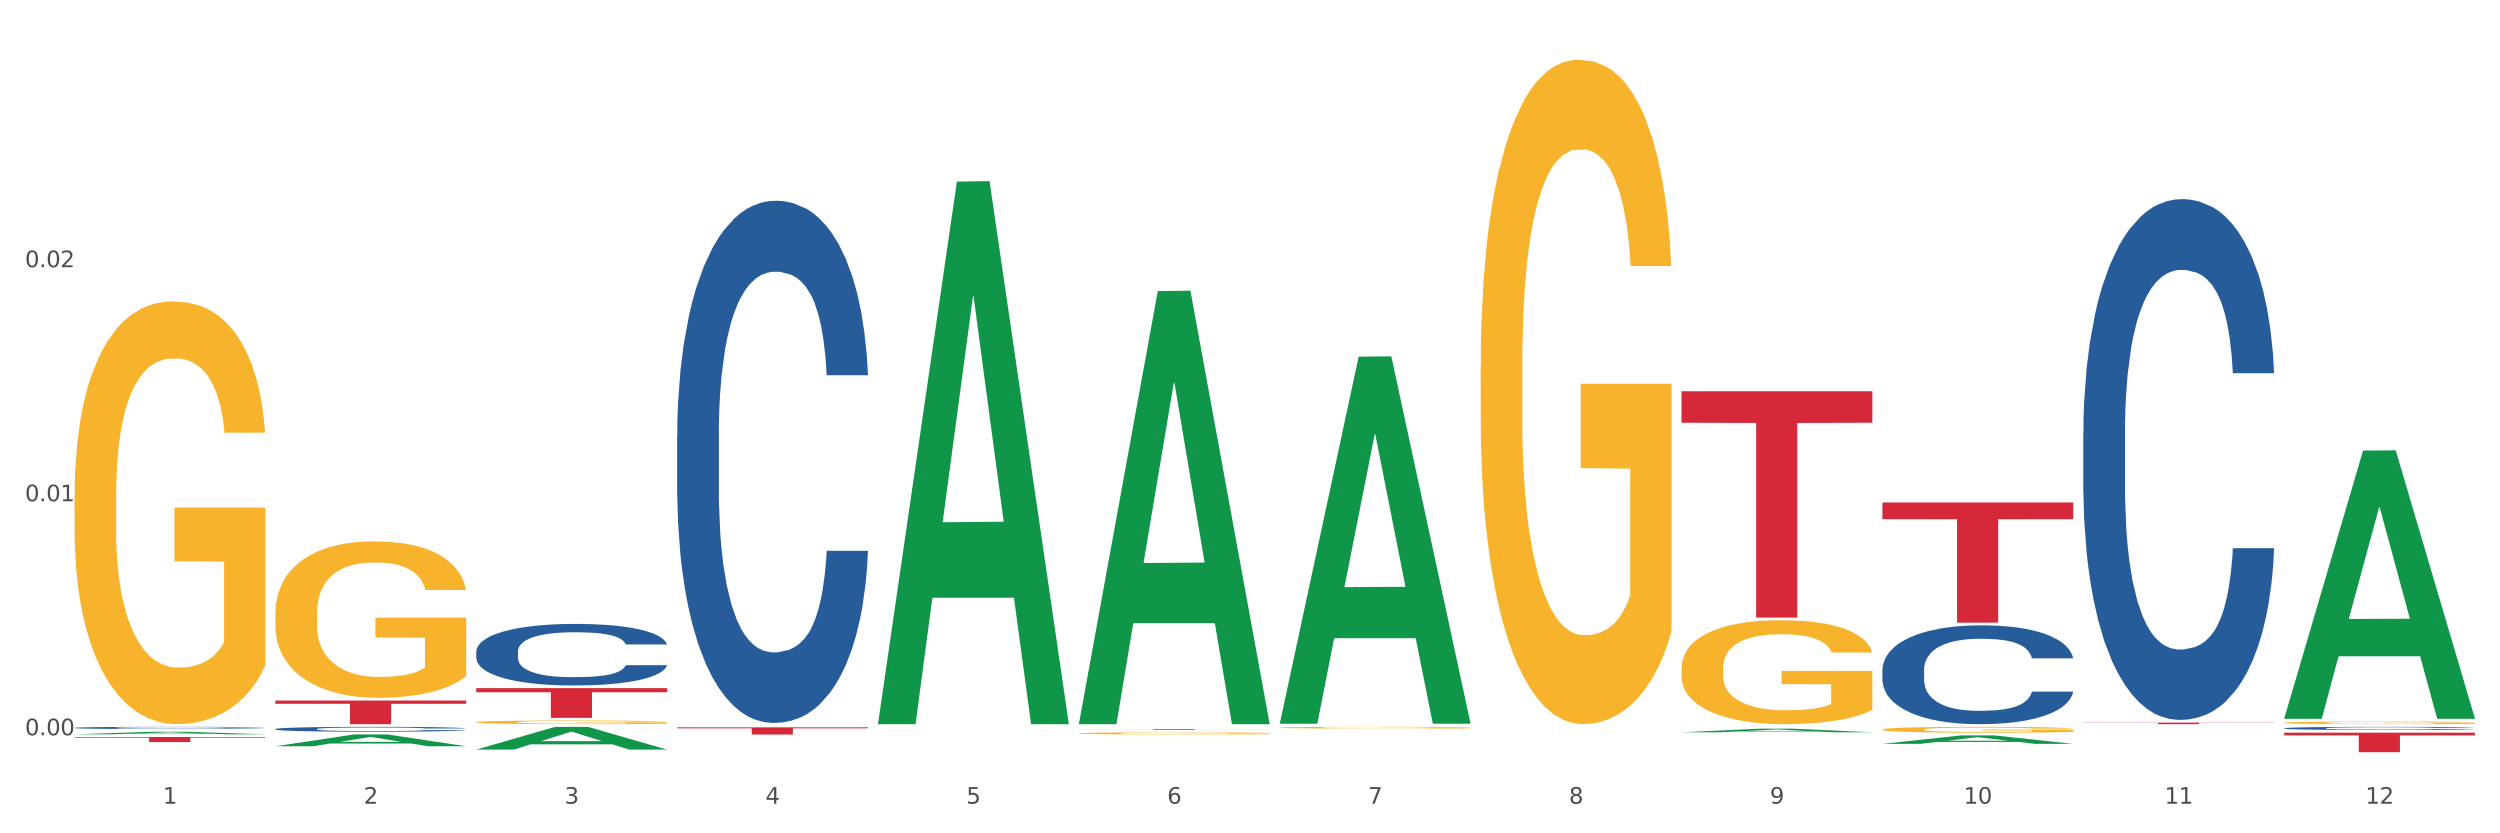 <?xml version="1.0" encoding="utf-8" standalone="no"?>
<!DOCTYPE svg PUBLIC "-//W3C//DTD SVG 1.1//EN"
  "http://www.w3.org/Graphics/SVG/1.1/DTD/svg11.dtd">
<svg xmlns:xlink="http://www.w3.org/1999/xlink" width="1080pt" height="360pt" viewBox="0 0 1080 360" xmlns="http://www.w3.org/2000/svg" version="1.1">
 <rect x="0" y="0" width="1080" height="360" fill="#333333" stroke="none"/>
 <defs>
  <style type="text/css">*{stroke-linejoin: round; stroke-linecap: butt}</style>
 </defs>
 <g id="figure_1">
  <g id="patch_1">
   <path d="M 0 360 
L 1080 360 
L 1080 0 
L 0 0 
z
" style="fill: #ffffff; stroke: #ffffff; stroke-linejoin: miter"/>
  </g>
  <g id="axes_1">
   <g id="matplotlib.axis_1">
    <g id="xtick_1">
     <g id="text_1">
      <!-- 1 -->
      <g style="fill: #4d4d4d" transform="translate(70.342 347.204) scale(0.096 -0.096)">
       <defs>
        <path id="DejaVuSans-31" d="M 794 531 
L 1825 531 
L 1825 4091 
L 703 3866 
L 703 4441 
L 1819 4666 
L 2450 4666 
L 2450 531 
L 3481 531 
L 3481 0 
L 794 0 
L 794 531 
z
" transform="scale(0.016)"/>
       </defs>
       <use xlink:href="#DejaVuSans-31"/>
      </g>
     </g>
    </g>
    <g id="xtick_2">
     <g id="text_2">
      <!-- 2 -->
      <g style="fill: #4d4d4d" transform="translate(157.122 347.204) scale(0.096 -0.096)">
       <defs>
        <path id="DejaVuSans-32" d="M 1228 531 
L 3431 531 
L 3431 0 
L 469 0 
L 469 531 
Q 828 903 1448 1529 
Q 2069 2156 2228 2338 
Q 2531 2678 2651 2914 
Q 2772 3150 2772 3378 
Q 2772 3750 2511 3984 
Q 2250 4219 1831 4219 
Q 1534 4219 1204 4116 
Q 875 4013 500 3803 
L 500 4441 
Q 881 4594 1212 4672 
Q 1544 4750 1819 4750 
Q 2544 4750 2975 4387 
Q 3406 4025 3406 3419 
Q 3406 3131 3298 2873 
Q 3191 2616 2906 2266 
Q 2828 2175 2409 1742 
Q 1991 1309 1228 531 
z
" transform="scale(0.016)"/>
       </defs>
       <use xlink:href="#DejaVuSans-32"/>
      </g>
     </g>
    </g>
    <g id="xtick_3">
     <g id="text_3">
      <!-- 3 -->
      <g style="fill: #4d4d4d" transform="translate(243.902 347.204) scale(0.096 -0.096)">
       <defs>
        <path id="DejaVuSans-33" d="M 2597 2516 
Q 3050 2419 3304 2112 
Q 3559 1806 3559 1356 
Q 3559 666 3084 287 
Q 2609 -91 1734 -91 
Q 1441 -91 1130 -33 
Q 819 25 488 141 
L 488 750 
Q 750 597 1062 519 
Q 1375 441 1716 441 
Q 2309 441 2620 675 
Q 2931 909 2931 1356 
Q 2931 1769 2642 2001 
Q 2353 2234 1838 2234 
L 1294 2234 
L 1294 2753 
L 1863 2753 
Q 2328 2753 2575 2939 
Q 2822 3125 2822 3475 
Q 2822 3834 2567 4026 
Q 2313 4219 1838 4219 
Q 1578 4219 1281 4162 
Q 984 4106 628 3988 
L 628 4550 
Q 988 4650 1302 4700 
Q 1616 4750 1894 4750 
Q 2613 4750 3031 4423 
Q 3450 4097 3450 3541 
Q 3450 3153 3228 2886 
Q 3006 2619 2597 2516 
z
" transform="scale(0.016)"/>
       </defs>
       <use xlink:href="#DejaVuSans-33"/>
      </g>
     </g>
    </g>
    <g id="xtick_4">
     <g id="text_4">
      <!-- 4 -->
      <g style="fill: #4d4d4d" transform="translate(330.683 347.204) scale(0.096 -0.096)">
       <defs>
        <path id="DejaVuSans-34" d="M 2419 4116 
L 825 1625 
L 2419 1625 
L 2419 4116 
z
M 2253 4666 
L 3047 4666 
L 3047 1625 
L 3713 1625 
L 3713 1100 
L 3047 1100 
L 3047 0 
L 2419 0 
L 2419 1100 
L 313 1100 
L 313 1709 
L 2253 4666 
z
" transform="scale(0.016)"/>
       </defs>
       <use xlink:href="#DejaVuSans-34"/>
      </g>
     </g>
    </g>
    <g id="xtick_5">
     <g id="text_5">
      <!-- 5 -->
      <g style="fill: #4d4d4d" transform="translate(417.463 347.204) scale(0.096 -0.096)">
       <defs>
        <path id="DejaVuSans-35" d="M 691 4666 
L 3169 4666 
L 3169 4134 
L 1269 4134 
L 1269 2991 
Q 1406 3038 1543 3061 
Q 1681 3084 1819 3084 
Q 2600 3084 3056 2656 
Q 3513 2228 3513 1497 
Q 3513 744 3044 326 
Q 2575 -91 1722 -91 
Q 1428 -91 1123 -41 
Q 819 9 494 109 
L 494 744 
Q 775 591 1075 516 
Q 1375 441 1709 441 
Q 2250 441 2565 725 
Q 2881 1009 2881 1497 
Q 2881 1984 2565 2268 
Q 2250 2553 1709 2553 
Q 1456 2553 1204 2497 
Q 953 2441 691 2322 
L 691 4666 
z
" transform="scale(0.016)"/>
       </defs>
       <use xlink:href="#DejaVuSans-35"/>
      </g>
     </g>
    </g>
    <g id="xtick_6">
     <g id="text_6">
      <!-- 6 -->
      <g style="fill: #4d4d4d" transform="translate(504.243 347.204) scale(0.096 -0.096)">
       <defs>
        <path id="DejaVuSans-36" d="M 2113 2584 
Q 1688 2584 1439 2293 
Q 1191 2003 1191 1497 
Q 1191 994 1439 701 
Q 1688 409 2113 409 
Q 2538 409 2786 701 
Q 3034 994 3034 1497 
Q 3034 2003 2786 2293 
Q 2538 2584 2113 2584 
z
M 3366 4563 
L 3366 3988 
Q 3128 4100 2886 4159 
Q 2644 4219 2406 4219 
Q 1781 4219 1451 3797 
Q 1122 3375 1075 2522 
Q 1259 2794 1537 2939 
Q 1816 3084 2150 3084 
Q 2853 3084 3261 2657 
Q 3669 2231 3669 1497 
Q 3669 778 3244 343 
Q 2819 -91 2113 -91 
Q 1303 -91 875 529 
Q 447 1150 447 2328 
Q 447 3434 972 4092 
Q 1497 4750 2381 4750 
Q 2619 4750 2861 4703 
Q 3103 4656 3366 4563 
z
" transform="scale(0.016)"/>
       </defs>
       <use xlink:href="#DejaVuSans-36"/>
      </g>
     </g>
    </g>
    <g id="xtick_7">
     <g id="text_7">
      <!-- 7 -->
      <g style="fill: #4d4d4d" transform="translate(591.024 347.204) scale(0.096 -0.096)">
       <defs>
        <path id="DejaVuSans-37" d="M 525 4666 
L 3525 4666 
L 3525 4397 
L 1831 0 
L 1172 0 
L 2766 4134 
L 525 4134 
L 525 4666 
z
" transform="scale(0.016)"/>
       </defs>
       <use xlink:href="#DejaVuSans-37"/>
      </g>
     </g>
    </g>
    <g id="xtick_8">
     <g id="text_8">
      <!-- 8 -->
      <g style="fill: #4d4d4d" transform="translate(677.804 347.204) scale(0.096 -0.096)">
       <defs>
        <path id="DejaVuSans-38" d="M 2034 2216 
Q 1584 2216 1326 1975 
Q 1069 1734 1069 1313 
Q 1069 891 1326 650 
Q 1584 409 2034 409 
Q 2484 409 2743 651 
Q 3003 894 3003 1313 
Q 3003 1734 2745 1975 
Q 2488 2216 2034 2216 
z
M 1403 2484 
Q 997 2584 770 2862 
Q 544 3141 544 3541 
Q 544 4100 942 4425 
Q 1341 4750 2034 4750 
Q 2731 4750 3128 4425 
Q 3525 4100 3525 3541 
Q 3525 3141 3298 2862 
Q 3072 2584 2669 2484 
Q 3125 2378 3379 2068 
Q 3634 1759 3634 1313 
Q 3634 634 3220 271 
Q 2806 -91 2034 -91 
Q 1263 -91 848 271 
Q 434 634 434 1313 
Q 434 1759 690 2068 
Q 947 2378 1403 2484 
z
M 1172 3481 
Q 1172 3119 1398 2916 
Q 1625 2713 2034 2713 
Q 2441 2713 2670 2916 
Q 2900 3119 2900 3481 
Q 2900 3844 2670 4047 
Q 2441 4250 2034 4250 
Q 1625 4250 1398 4047 
Q 1172 3844 1172 3481 
z
" transform="scale(0.016)"/>
       </defs>
       <use xlink:href="#DejaVuSans-38"/>
      </g>
     </g>
    </g>
    <g id="xtick_9">
     <g id="text_9">
      <!-- 9 -->
      <g style="fill: #4d4d4d" transform="translate(764.584 347.204) scale(0.096 -0.096)">
       <defs>
        <path id="DejaVuSans-39" d="M 703 97 
L 703 672 
Q 941 559 1184 500 
Q 1428 441 1663 441 
Q 2288 441 2617 861 
Q 2947 1281 2994 2138 
Q 2813 1869 2534 1725 
Q 2256 1581 1919 1581 
Q 1219 1581 811 2004 
Q 403 2428 403 3163 
Q 403 3881 828 4315 
Q 1253 4750 1959 4750 
Q 2769 4750 3195 4129 
Q 3622 3509 3622 2328 
Q 3622 1225 3098 567 
Q 2575 -91 1691 -91 
Q 1453 -91 1209 -44 
Q 966 3 703 97 
z
M 1959 2075 
Q 2384 2075 2632 2365 
Q 2881 2656 2881 3163 
Q 2881 3666 2632 3958 
Q 2384 4250 1959 4250 
Q 1534 4250 1286 3958 
Q 1038 3666 1038 3163 
Q 1038 2656 1286 2365 
Q 1534 2075 1959 2075 
z
" transform="scale(0.016)"/>
       </defs>
       <use xlink:href="#DejaVuSans-39"/>
      </g>
     </g>
    </g>
    <g id="xtick_10">
     <g id="text_10">
      <!-- 10 -->
      <g style="fill: #4d4d4d" transform="translate(848.311 347.204) scale(0.096 -0.096)">
       <defs>
        <path id="DejaVuSans-30" d="M 2034 4250 
Q 1547 4250 1301 3770 
Q 1056 3291 1056 2328 
Q 1056 1369 1301 889 
Q 1547 409 2034 409 
Q 2525 409 2770 889 
Q 3016 1369 3016 2328 
Q 3016 3291 2770 3770 
Q 2525 4250 2034 4250 
z
M 2034 4750 
Q 2819 4750 3233 4129 
Q 3647 3509 3647 2328 
Q 3647 1150 3233 529 
Q 2819 -91 2034 -91 
Q 1250 -91 836 529 
Q 422 1150 422 2328 
Q 422 3509 836 4129 
Q 1250 4750 2034 4750 
z
" transform="scale(0.016)"/>
       </defs>
       <use xlink:href="#DejaVuSans-31"/>
       <use xlink:href="#DejaVuSans-30" transform="translate(63.623 0)"/>
      </g>
     </g>
    </g>
    <g id="xtick_11">
     <g id="text_11">
      <!-- 11 -->
      <g style="fill: #4d4d4d" transform="translate(935.091 347.204) scale(0.096 -0.096)">
       <use xlink:href="#DejaVuSans-31"/>
       <use xlink:href="#DejaVuSans-31" transform="translate(63.623 0)"/>
      </g>
     </g>
    </g>
    <g id="xtick_12">
     <g id="text_12">
      <!-- 12 -->
      <g style="fill: #4d4d4d" transform="translate(1021.871 347.204) scale(0.096 -0.096)">
       <use xlink:href="#DejaVuSans-31"/>
       <use xlink:href="#DejaVuSans-32" transform="translate(63.623 0)"/>
      </g>
     </g>
    </g>
    <g id="xtick_13"/>
    <g id="xtick_14"/>
    <g id="xtick_15"/>
    <g id="xtick_16"/>
    <g id="xtick_17"/>
    <g id="xtick_18"/>
    <g id="xtick_19"/>
    <g id="xtick_20"/>
    <g id="xtick_21"/>
    <g id="xtick_22"/>
    <g id="xtick_23"/>
   </g>
   <g id="matplotlib.axis_2">
    <g id="ytick_1">
     <g id="text_13">
      <!-- 0.00 -->
      <g style="fill: #4d4d4d" transform="translate(10.8 317.64) scale(0.096 -0.096)">
       <defs>
        <path id="DejaVuSans-2e" d="M 684 794 
L 1344 794 
L 1344 0 
L 684 0 
L 684 794 
z
" transform="scale(0.016)"/>
       </defs>
       <use xlink:href="#DejaVuSans-30"/>
       <use xlink:href="#DejaVuSans-2e" transform="translate(63.623 0)"/>
       <use xlink:href="#DejaVuSans-30" transform="translate(95.41 0)"/>
       <use xlink:href="#DejaVuSans-30" transform="translate(159.033 0)"/>
      </g>
     </g>
    </g>
    <g id="ytick_2">
     <g id="text_14">
      <!-- 0.01 -->
      <g style="fill: #4d4d4d" transform="translate(10.8 216.534) scale(0.096 -0.096)">
       <use xlink:href="#DejaVuSans-30"/>
       <use xlink:href="#DejaVuSans-2e" transform="translate(63.623 0)"/>
       <use xlink:href="#DejaVuSans-30" transform="translate(95.41 0)"/>
       <use xlink:href="#DejaVuSans-31" transform="translate(159.033 0)"/>
      </g>
     </g>
    </g>
    <g id="ytick_3">
     <g id="text_15">
      <!-- 0.02 -->
      <g style="fill: #4d4d4d" transform="translate(10.8 115.429) scale(0.096 -0.096)">
       <use xlink:href="#DejaVuSans-30"/>
       <use xlink:href="#DejaVuSans-2e" transform="translate(63.623 0)"/>
       <use xlink:href="#DejaVuSans-30" transform="translate(95.41 0)"/>
       <use xlink:href="#DejaVuSans-32" transform="translate(159.033 0)"/>
      </g>
     </g>
    </g>
    <g id="ytick_4"/>
    <g id="ytick_5"/>
    <g id="ytick_6"/>
   </g>
   <g id="PolyCollection_1">
    <path d="M 32.175 317.22 
L 32.26 317.219 
L 66.256 316.106 
L 80.365 316.105 
L 114.616 317.222 
L 98.298 317.222 
L 90.904 316.962 
L 55.803 316.962 
L 55.548 316.966 
L 48.408 317.222 
L 32.175 317.222 
L 32.175 317.22 
L 60.222 316.807 
L 86.484 316.806 
L 73.481 316.343 
L 73.311 316.341 
L 73.141 316.344 
L 60.137 316.806 
L 60.222 316.807 
L 32.175 317.22 
z
" clip-path="url(#pda4883b529)" style="fill: #109648"/>
    <path d="M 813.198 217.063 
L 895.639 217.063 
L 895.639 224.279 
L 863.21 224.328 
L 863.21 268.989 
L 845.432 268.989 
L 845.432 224.328 
L 813.198 224.279 
L 813.198 217.112 
L 813.198 217.063 
z
" clip-path="url(#pda4883b529)" style="fill: #d62839"/>
    <path d="M 726.418 169.031 
L 808.859 169.031 
L 808.859 182.616 
L 776.429 182.708 
L 776.429 266.791 
L 758.652 266.791 
L 758.652 182.708 
L 726.418 182.616 
L 726.418 169.122 
L 726.418 169.031 
z
" clip-path="url(#pda4883b529)" style="fill: #d62839"/>
    <path d="M 292.516 314.195 
L 374.957 314.195 
L 374.957 314.628 
L 342.528 314.631 
L 342.528 317.306 
L 324.75 317.306 
L 324.75 314.631 
L 292.516 314.628 
L 292.516 314.198 
L 292.516 314.195 
z
" clip-path="url(#pda4883b529)" style="fill: #d62839"/>
    <path d="M 205.736 297.276 
L 288.177 297.276 
L 288.177 299.061 
L 255.747 299.073 
L 255.747 310.117 
L 237.97 310.117 
L 237.97 299.073 
L 205.736 299.061 
L 205.736 297.288 
L 205.736 297.276 
z
" clip-path="url(#pda4883b529)" style="fill: #d62839"/>
    <path d="M 118.955 302.621 
L 201.397 302.621 
L 201.397 304.041 
L 168.967 304.051 
L 168.967 312.84 
L 151.189 312.84 
L 151.189 304.051 
L 118.955 304.041 
L 118.955 302.631 
L 118.955 302.621 
z
" clip-path="url(#pda4883b529)" style="fill: #d62839"/>
    <path d="M 32.175 318.375 
L 114.616 318.375 
L 114.616 318.681 
L 82.187 318.683 
L 82.187 320.573 
L 64.409 320.573 
L 64.409 318.683 
L 32.175 318.681 
L 32.175 318.377 
L 32.175 318.375 
z
" clip-path="url(#pda4883b529)" style="fill: #d62839"/>
    <path d="M 986.759 312.214 
L 986.856 312.213 
L 986.856 312.175 
L 987.051 312.142 
L 988.024 312.062 
L 989.484 311.996 
L 990.555 311.961 
L 991.625 311.933 
L 992.891 311.904 
L 994.448 311.874 
L 997.271 311.831 
L 999.023 311.808 
L 1001.164 311.785 
L 1005.057 311.751 
L 1007.88 311.732 
L 1010.8 311.716 
L 1015.569 311.697 
L 1018.684 311.688 
L 1021.993 311.682 
L 1025.984 311.678 
L 1029.001 311.676 
L 1035.62 311.68 
L 1041.265 311.689 
L 1043.991 311.697 
L 1047.495 311.709 
L 1049.344 311.718 
L 1052.361 311.735 
L 1055.476 311.757 
L 1057.617 311.776 
L 1060.829 311.812 
L 1063.263 311.849 
L 1065.501 311.893 
L 1066.669 311.924 
L 1067.545 311.953 
L 1068.324 311.986 
L 1069.103 312.038 
L 1051.583 312.038 
L 1050.901 312.001 
L 1049.831 311.966 
L 1048.273 311.932 
L 1046.911 311.91 
L 1044.575 311.884 
L 1042.433 311.867 
L 1040.195 311.854 
L 1037.469 311.843 
L 1035.328 311.838 
L 1032.311 311.834 
L 1026.373 311.835 
L 1022.383 311.843 
L 1019.657 311.854 
L 1017.905 311.864 
L 1016.348 311.874 
L 1014.596 311.889 
L 1012.552 311.911 
L 1011.092 311.932 
L 1009.632 311.957 
L 1008.464 311.983 
L 1007.393 312.012 
L 1006.517 312.044 
L 1005.836 312.077 
L 1005.252 312.117 
L 1004.765 312.184 
L 1004.765 312.33 
L 1004.96 312.363 
L 1005.447 312.407 
L 1006.031 312.439 
L 1007.004 312.479 
L 1007.88 312.505 
L 1009.535 312.544 
L 1011.384 312.575 
L 1012.844 312.596 
L 1014.304 312.613 
L 1016.835 312.636 
L 1019.657 312.655 
L 1022.091 312.667 
L 1025.4 312.677 
L 1027.639 312.682 
L 1029.585 312.684 
L 1034.355 312.684 
L 1037.761 312.681 
L 1041.557 312.673 
L 1044.477 312.664 
L 1046.911 312.652 
L 1049.636 312.633 
L 1051.388 312.615 
L 1051.388 312.393 
L 1029.975 312.392 
L 1029.975 312.244 
L 1069.2 312.244 
L 1069.2 312.677 
L 1067.545 312.7 
L 1065.696 312.72 
L 1063.749 312.738 
L 1060.829 312.76 
L 1057.325 312.782 
L 1054.211 312.796 
L 1050.901 312.809 
L 1047.008 312.821 
L 1041.947 312.832 
L 1038.832 312.836 
L 1034.939 312.839 
L 1030.364 312.84 
L 1026.373 312.838 
L 1022.48 312.833 
L 1018.392 312.823 
L 1014.401 312.809 
L 1011.384 312.795 
L 1008.367 312.778 
L 1005.155 312.756 
L 1002.624 312.735 
L 1000.677 312.716 
L 998.536 312.691 
L 996.2 312.659 
L 994.448 312.631 
L 992.891 312.601 
L 991.236 312.563 
L 990.068 312.53 
L 988.9 312.488 
L 988.219 312.458 
L 987.44 312.41 
L 986.856 312.343 
L 986.759 312.214 
z
" clip-path="url(#pda4883b529)" style="fill: #f7b32b"/>
    <path d="M 813.198 315.164 
L 813.295 315.161 
L 813.295 315.078 
L 813.49 315.006 
L 814.463 314.833 
L 815.923 314.689 
L 816.994 314.613 
L 818.065 314.551 
L 819.33 314.488 
L 820.887 314.423 
L 823.71 314.328 
L 825.462 314.28 
L 827.603 314.229 
L 831.497 314.155 
L 834.319 314.113 
L 837.239 314.079 
L 842.009 314.037 
L 845.123 314.018 
L 848.433 314.005 
L 852.423 313.995 
L 855.441 313.993 
L 862.059 314 
L 867.705 314.021 
L 870.43 314.037 
L 873.934 314.065 
L 875.783 314.083 
L 878.801 314.12 
L 881.915 314.169 
L 884.057 314.21 
L 887.269 314.289 
L 889.702 314.368 
L 891.941 314.465 
L 893.109 314.532 
L 893.985 314.594 
L 894.763 314.666 
L 895.542 314.78 
L 878.022 314.78 
L 877.341 314.699 
L 876.27 314.622 
L 874.713 314.548 
L 873.35 314.502 
L 871.014 314.444 
L 868.873 314.407 
L 866.634 314.379 
L 863.909 314.356 
L 861.767 314.345 
L 858.75 314.335 
L 852.813 314.338 
L 848.822 314.356 
L 846.097 314.379 
L 844.345 314.4 
L 842.787 314.423 
L 841.035 314.456 
L 838.991 314.504 
L 837.531 314.548 
L 836.071 314.604 
L 834.903 314.659 
L 833.833 314.724 
L 832.957 314.793 
L 832.275 314.865 
L 831.691 314.953 
L 831.205 315.099 
L 831.205 315.416 
L 831.399 315.487 
L 831.886 315.582 
L 832.47 315.654 
L 833.443 315.74 
L 834.319 315.797 
L 835.974 315.881 
L 837.823 315.95 
L 839.283 315.994 
L 840.743 316.031 
L 843.274 316.082 
L 846.097 316.124 
L 848.53 316.149 
L 851.839 316.172 
L 854.078 316.181 
L 856.025 316.186 
L 860.794 316.186 
L 864.201 316.179 
L 867.997 316.163 
L 870.917 316.142 
L 873.35 316.117 
L 876.075 316.075 
L 877.827 316.036 
L 877.827 315.552 
L 856.414 315.55 
L 856.414 315.228 
L 895.639 315.228 
L 895.639 316.172 
L 893.985 316.221 
L 892.135 316.265 
L 890.189 316.304 
L 887.269 316.353 
L 883.765 316.399 
L 880.65 316.431 
L 877.341 316.459 
L 873.447 316.484 
L 868.386 316.508 
L 865.271 316.517 
L 861.378 316.524 
L 856.803 316.526 
L 852.813 316.521 
L 848.919 316.51 
L 844.831 316.489 
L 840.841 316.459 
L 837.823 316.429 
L 834.806 316.392 
L 831.594 316.343 
L 829.063 316.297 
L 827.117 316.255 
L 824.975 316.202 
L 822.639 316.133 
L 820.887 316.07 
L 819.33 316.006 
L 817.675 315.922 
L 816.507 315.851 
L 815.339 315.76 
L 814.658 315.693 
L 813.879 315.589 
L 813.295 315.443 
L 813.198 315.164 
z
" clip-path="url(#pda4883b529)" style="fill: #f7b32b"/>
    <path d="M 726.418 288.691 
L 726.515 288.65 
L 726.515 287.174 
L 726.71 285.903 
L 727.683 282.828 
L 729.143 280.286 
L 730.214 278.933 
L 731.284 277.826 
L 732.55 276.719 
L 734.107 275.57 
L 736.93 273.889 
L 738.682 273.028 
L 740.823 272.126 
L 744.716 270.814 
L 747.539 270.076 
L 750.459 269.461 
L 755.228 268.723 
L 758.343 268.395 
L 761.652 268.149 
L 765.643 267.985 
L 768.66 267.944 
L 775.279 268.067 
L 780.924 268.436 
L 783.65 268.723 
L 787.154 269.215 
L 789.003 269.543 
L 792.02 270.199 
L 795.135 271.06 
L 797.276 271.798 
L 800.488 273.192 
L 802.922 274.586 
L 805.16 276.309 
L 806.328 277.498 
L 807.204 278.605 
L 807.983 279.876 
L 808.762 281.885 
L 791.242 281.885 
L 790.56 280.45 
L 789.49 279.097 
L 787.932 277.785 
L 786.57 276.965 
L 784.234 275.94 
L 782.092 275.283 
L 779.854 274.791 
L 777.128 274.381 
L 774.987 274.176 
L 771.97 274.012 
L 766.032 274.053 
L 762.042 274.381 
L 759.316 274.791 
L 757.564 275.16 
L 756.007 275.57 
L 754.255 276.145 
L 752.211 277.006 
L 750.751 277.785 
L 749.291 278.769 
L 748.123 279.753 
L 747.052 280.901 
L 746.176 282.131 
L 745.495 283.402 
L 744.911 284.96 
L 744.424 287.543 
L 744.424 293.16 
L 744.619 294.431 
L 745.106 296.112 
L 745.69 297.383 
L 746.663 298.9 
L 747.539 299.925 
L 749.194 301.401 
L 751.043 302.631 
L 752.503 303.41 
L 753.963 304.066 
L 756.494 304.968 
L 759.316 305.706 
L 761.75 306.157 
L 765.059 306.567 
L 767.298 306.731 
L 769.244 306.813 
L 774.014 306.813 
L 777.42 306.69 
L 781.216 306.403 
L 784.136 306.034 
L 786.57 305.583 
L 789.295 304.845 
L 791.047 304.148 
L 791.047 295.579 
L 769.634 295.538 
L 769.634 289.839 
L 808.859 289.839 
L 808.859 306.567 
L 807.204 307.428 
L 805.355 308.207 
L 803.408 308.904 
L 800.488 309.765 
L 796.984 310.585 
L 793.87 311.159 
L 790.56 311.651 
L 786.667 312.102 
L 781.606 312.512 
L 778.491 312.676 
L 774.598 312.799 
L 770.023 312.84 
L 766.032 312.758 
L 762.139 312.553 
L 758.051 312.184 
L 754.06 311.651 
L 751.043 311.118 
L 748.026 310.462 
L 744.814 309.601 
L 742.283 308.781 
L 740.336 308.043 
L 738.195 307.1 
L 735.859 305.87 
L 734.107 304.763 
L 732.55 303.615 
L 730.895 302.139 
L 729.727 300.868 
L 728.559 299.269 
L 727.878 298.08 
L 727.099 296.235 
L 726.515 293.652 
L 726.418 288.691 
z
" clip-path="url(#pda4883b529)" style="fill: #f7b32b"/>
    <path d="M 639.637 158.42 
L 639.735 158.157 
L 639.735 148.719 
L 639.929 140.592 
L 640.903 120.929 
L 642.363 104.674 
L 643.433 96.022 
L 644.504 88.943 
L 645.769 81.865 
L 647.327 74.524 
L 650.149 63.775 
L 651.901 58.269 
L 654.043 52.501 
L 657.936 44.112 
L 660.759 39.393 
L 663.679 35.46 
L 668.448 30.741 
L 671.563 28.643 
L 674.872 27.07 
L 678.863 26.022 
L 681.88 25.759 
L 688.499 26.546 
L 694.144 28.906 
L 696.869 30.741 
L 700.373 33.887 
L 702.223 35.984 
L 705.24 40.179 
L 708.355 45.685 
L 710.496 50.404 
L 713.708 59.318 
L 716.141 68.232 
L 718.38 79.243 
L 719.548 86.846 
L 720.424 93.925 
L 721.203 102.052 
L 721.981 114.899 
L 704.461 114.899 
L 703.78 105.723 
L 702.709 97.071 
L 701.152 88.681 
L 699.789 83.438 
L 697.453 76.883 
L 695.312 72.689 
L 693.073 69.543 
L 690.348 66.921 
L 688.207 65.61 
L 685.189 64.561 
L 679.252 64.823 
L 675.261 66.921 
L 672.536 69.543 
L 670.784 71.902 
L 669.227 74.524 
L 667.475 78.194 
L 665.431 83.7 
L 663.971 88.681 
L 662.511 94.973 
L 661.343 101.266 
L 660.272 108.606 
L 659.396 116.472 
L 658.715 124.599 
L 658.131 134.562 
L 657.644 151.079 
L 657.644 186.997 
L 657.839 195.124 
L 658.325 205.873 
L 658.909 214 
L 659.883 223.701 
L 660.759 230.255 
L 662.413 239.694 
L 664.263 247.559 
L 665.723 252.54 
L 667.183 256.735 
L 669.713 262.503 
L 672.536 267.222 
L 674.969 270.106 
L 678.279 272.727 
L 680.517 273.776 
L 682.464 274.3 
L 687.233 274.3 
L 690.64 273.514 
L 694.436 271.679 
L 697.356 269.319 
L 699.789 266.435 
L 702.515 261.716 
L 704.267 257.259 
L 704.267 202.465 
L 682.853 202.203 
L 682.853 165.76 
L 722.079 165.76 
L 722.079 272.727 
L 720.424 278.233 
L 718.575 283.214 
L 716.628 287.671 
L 713.708 293.177 
L 710.204 298.42 
L 707.089 302.091 
L 703.78 305.237 
L 699.887 308.121 
L 694.825 310.743 
L 691.711 311.791 
L 687.817 312.578 
L 683.243 312.84 
L 679.252 312.316 
L 675.359 311.005 
L 671.271 308.645 
L 667.28 305.237 
L 664.263 301.829 
L 661.245 297.634 
L 658.033 292.128 
L 655.503 286.885 
L 653.556 282.166 
L 651.415 276.136 
L 649.079 268.27 
L 647.327 261.192 
L 645.769 253.851 
L 644.115 244.413 
L 642.947 236.285 
L 641.779 226.06 
L 641.097 218.457 
L 640.319 206.66 
L 639.735 190.143 
L 639.637 158.42 
z
" clip-path="url(#pda4883b529)" style="fill: #f7b32b"/>
    <path d="M 899.978 312.162 
L 982.42 312.162 
L 982.42 312.256 
L 949.99 312.257 
L 949.99 312.84 
L 932.213 312.84 
L 932.213 312.257 
L 899.978 312.256 
L 899.978 312.162 
L 899.978 312.162 
z
" clip-path="url(#pda4883b529)" style="fill: #d62839"/>
    <path d="M 552.857 314.336 
L 552.954 314.335 
L 552.954 314.311 
L 553.149 314.29 
L 554.122 314.239 
L 555.582 314.197 
L 556.653 314.175 
L 557.724 314.156 
L 558.989 314.138 
L 560.546 314.119 
L 563.369 314.091 
L 565.121 314.077 
L 567.262 314.062 
L 571.156 314.04 
L 573.978 314.028 
L 576.898 314.018 
L 581.668 314.006 
L 584.782 314 
L 588.092 313.996 
L 592.082 313.994 
L 595.1 313.993 
L 601.718 313.995 
L 607.364 314.001 
L 610.089 314.006 
L 613.593 314.014 
L 615.442 314.019 
L 618.46 314.03 
L 621.574 314.045 
L 623.716 314.057 
L 626.928 314.08 
L 629.361 314.103 
L 631.6 314.131 
L 632.768 314.151 
L 633.644 314.169 
L 634.422 314.19 
L 635.201 314.223 
L 617.681 314.223 
L 617 314.2 
L 615.929 314.177 
L 614.372 314.156 
L 613.009 314.142 
L 610.673 314.125 
L 608.532 314.114 
L 606.293 314.106 
L 603.568 314.099 
L 601.426 314.096 
L 598.409 314.093 
L 592.472 314.094 
L 588.481 314.099 
L 585.756 314.106 
L 584.004 314.112 
L 582.446 314.119 
L 580.694 314.129 
L 578.65 314.143 
L 577.19 314.156 
L 575.73 314.172 
L 574.562 314.188 
L 573.492 314.207 
L 572.616 314.227 
L 571.934 314.248 
L 571.35 314.274 
L 570.864 314.317 
L 570.864 314.41 
L 571.058 314.431 
L 571.545 314.459 
L 572.129 314.48 
L 573.102 314.505 
L 573.978 314.522 
L 575.633 314.546 
L 577.482 314.566 
L 578.942 314.579 
L 580.402 314.59 
L 582.933 314.605 
L 585.756 314.617 
L 588.189 314.625 
L 591.498 314.631 
L 593.737 314.634 
L 595.684 314.635 
L 600.453 314.635 
L 603.86 314.633 
L 607.656 314.629 
L 610.576 314.623 
L 613.009 314.615 
L 615.734 314.603 
L 617.486 314.591 
L 617.486 314.45 
L 596.073 314.449 
L 596.073 314.355 
L 635.298 314.355 
L 635.298 314.631 
L 633.644 314.646 
L 631.794 314.659 
L 629.848 314.67 
L 626.928 314.684 
L 623.424 314.698 
L 620.309 314.707 
L 617 314.715 
L 613.106 314.723 
L 608.045 314.73 
L 604.93 314.732 
L 601.037 314.734 
L 596.462 314.735 
L 592.472 314.734 
L 588.578 314.73 
L 584.49 314.724 
L 580.5 314.715 
L 577.482 314.707 
L 574.465 314.696 
L 571.253 314.682 
L 568.722 314.668 
L 566.776 314.656 
L 564.634 314.64 
L 562.298 314.62 
L 560.546 314.602 
L 558.989 314.583 
L 557.334 314.558 
L 556.166 314.537 
L 554.998 314.511 
L 554.317 314.491 
L 553.538 314.461 
L 552.954 314.418 
L 552.857 314.336 
z
" clip-path="url(#pda4883b529)" style="fill: #f7b32b"/>
    <path d="M 205.736 311.995 
L 205.833 311.994 
L 205.833 311.942 
L 206.028 311.898 
L 207.001 311.79 
L 208.461 311.701 
L 209.532 311.654 
L 210.602 311.615 
L 211.868 311.576 
L 213.425 311.536 
L 216.248 311.478 
L 218 311.447 
L 220.141 311.416 
L 224.034 311.37 
L 226.857 311.344 
L 229.777 311.323 
L 234.546 311.297 
L 237.661 311.285 
L 240.97 311.277 
L 244.961 311.271 
L 247.978 311.27 
L 254.597 311.274 
L 260.242 311.287 
L 262.968 311.297 
L 266.472 311.314 
L 268.321 311.325 
L 271.338 311.348 
L 274.453 311.379 
L 276.594 311.404 
L 279.806 311.453 
L 282.24 311.502 
L 284.478 311.562 
L 285.646 311.604 
L 286.522 311.642 
L 287.301 311.687 
L 288.08 311.757 
L 270.56 311.757 
L 269.878 311.707 
L 268.808 311.66 
L 267.25 311.614 
L 265.888 311.585 
L 263.552 311.549 
L 261.41 311.526 
L 259.172 311.509 
L 256.446 311.495 
L 254.305 311.488 
L 251.288 311.482 
L 245.35 311.483 
L 241.36 311.495 
L 238.634 311.509 
L 236.882 311.522 
L 235.325 311.536 
L 233.573 311.556 
L 231.529 311.587 
L 230.069 311.614 
L 228.609 311.648 
L 227.441 311.683 
L 226.37 311.723 
L 225.494 311.766 
L 224.813 311.81 
L 224.229 311.865 
L 223.742 311.955 
L 223.742 312.152 
L 223.937 312.196 
L 224.424 312.255 
L 225.008 312.299 
L 225.981 312.352 
L 226.857 312.388 
L 228.512 312.44 
L 230.361 312.483 
L 231.821 312.51 
L 233.281 312.533 
L 235.812 312.565 
L 238.634 312.591 
L 241.068 312.606 
L 244.377 312.621 
L 246.616 312.626 
L 248.562 312.629 
L 253.332 312.629 
L 256.738 312.625 
L 260.534 312.615 
L 263.454 312.602 
L 265.888 312.586 
L 268.613 312.56 
L 270.365 312.536 
L 270.365 312.236 
L 248.952 312.235 
L 248.952 312.035 
L 288.177 312.035 
L 288.177 312.621 
L 286.522 312.651 
L 284.673 312.678 
L 282.726 312.702 
L 279.806 312.732 
L 276.302 312.761 
L 273.188 312.781 
L 269.878 312.798 
L 265.985 312.814 
L 260.924 312.829 
L 257.809 312.834 
L 253.916 312.839 
L 249.341 312.84 
L 245.35 312.837 
L 241.457 312.83 
L 237.369 312.817 
L 233.378 312.798 
L 230.361 312.78 
L 227.344 312.757 
L 224.132 312.727 
L 221.601 312.698 
L 219.654 312.672 
L 217.513 312.639 
L 215.177 312.596 
L 213.425 312.558 
L 211.868 312.517 
L 210.213 312.466 
L 209.045 312.421 
L 207.877 312.365 
L 207.196 312.324 
L 206.417 312.259 
L 205.833 312.169 
L 205.736 311.995 
z
" clip-path="url(#pda4883b529)" style="fill: #f7b32b"/>
    <path d="M 118.955 265.113 
L 119.053 265.052 
L 119.053 262.83 
L 119.247 260.916 
L 120.221 256.287 
L 121.681 252.46 
L 122.751 250.423 
L 123.822 248.757 
L 125.087 247.09 
L 126.645 245.362 
L 129.467 242.831 
L 131.219 241.535 
L 133.361 240.177 
L 137.254 238.202 
L 140.077 237.091 
L 142.997 236.165 
L 147.766 235.054 
L 150.881 234.56 
L 154.19 234.19 
L 158.181 233.943 
L 161.198 233.882 
L 167.817 234.067 
L 173.462 234.622 
L 176.187 235.054 
L 179.691 235.795 
L 181.541 236.289 
L 184.558 237.276 
L 187.673 238.572 
L 189.814 239.683 
L 193.026 241.782 
L 195.459 243.881 
L 197.698 246.473 
L 198.866 248.263 
L 199.742 249.93 
L 200.521 251.843 
L 201.299 254.867 
L 183.779 254.867 
L 183.098 252.707 
L 182.027 250.67 
L 180.47 248.695 
L 179.107 247.461 
L 176.771 245.918 
L 174.63 244.93 
L 172.391 244.189 
L 169.666 243.572 
L 167.525 243.263 
L 164.507 243.017 
L 158.57 243.078 
L 154.579 243.572 
L 151.854 244.189 
L 150.102 244.745 
L 148.545 245.362 
L 146.793 246.226 
L 144.749 247.522 
L 143.289 248.695 
L 141.829 250.176 
L 140.661 251.658 
L 139.59 253.386 
L 138.714 255.238 
L 138.033 257.151 
L 137.449 259.497 
L 136.962 263.385 
L 136.962 271.841 
L 137.157 273.755 
L 137.643 276.285 
L 138.227 278.199 
L 139.201 280.482 
L 140.077 282.026 
L 141.731 284.248 
L 143.581 286.099 
L 145.041 287.272 
L 146.501 288.26 
L 149.031 289.617 
L 151.854 290.728 
L 154.287 291.407 
L 157.597 292.025 
L 159.835 292.272 
L 161.782 292.395 
L 166.551 292.395 
L 169.958 292.21 
L 173.754 291.778 
L 176.674 291.222 
L 179.107 290.543 
L 181.833 289.432 
L 183.585 288.383 
L 183.585 275.483 
L 162.171 275.421 
L 162.171 266.842 
L 201.397 266.842 
L 201.397 292.025 
L 199.742 293.321 
L 197.893 294.494 
L 195.946 295.543 
L 193.026 296.839 
L 189.522 298.074 
L 186.407 298.938 
L 183.098 299.678 
L 179.205 300.357 
L 174.143 300.975 
L 171.029 301.221 
L 167.135 301.407 
L 162.561 301.468 
L 158.57 301.345 
L 154.677 301.036 
L 150.589 300.481 
L 146.598 299.678 
L 143.581 298.876 
L 140.563 297.888 
L 137.351 296.592 
L 134.821 295.358 
L 132.874 294.247 
L 130.733 292.827 
L 128.397 290.975 
L 126.645 289.309 
L 125.087 287.581 
L 123.433 285.359 
L 122.265 283.445 
L 121.097 281.038 
L 120.415 279.248 
L 119.637 276.47 
L 119.053 272.582 
L 118.955 265.113 
z
" clip-path="url(#pda4883b529)" style="fill: #f7b32b"/>
    <path d="M 32.175 214.592 
L 32.272 214.426 
L 32.272 208.421 
L 32.467 203.25 
L 33.44 190.739 
L 34.9 180.398 
L 35.971 174.893 
L 37.042 170.389 
L 38.307 165.886 
L 39.864 161.215 
L 42.687 154.376 
L 44.439 150.873 
L 46.58 147.204 
L 50.474 141.866 
L 53.296 138.863 
L 56.216 136.361 
L 60.986 133.359 
L 64.1 132.024 
L 67.41 131.024 
L 71.4 130.356 
L 74.418 130.189 
L 81.036 130.69 
L 86.682 132.191 
L 89.407 133.359 
L 92.911 135.36 
L 94.76 136.695 
L 97.778 139.364 
L 100.892 142.867 
L 103.034 145.869 
L 106.246 151.54 
L 108.679 157.212 
L 110.918 164.218 
L 112.086 169.055 
L 112.962 173.559 
L 113.74 178.73 
L 114.519 186.903 
L 96.999 186.903 
L 96.318 181.065 
L 95.247 175.56 
L 93.69 170.222 
L 92.327 166.886 
L 89.991 162.716 
L 87.85 160.047 
L 85.611 158.046 
L 82.886 156.378 
L 80.744 155.544 
L 77.727 154.877 
L 71.79 155.043 
L 67.799 156.378 
L 65.074 158.046 
L 63.322 159.547 
L 61.764 161.215 
L 60.012 163.55 
L 57.968 167.053 
L 56.508 170.222 
L 55.048 174.226 
L 53.88 178.229 
L 52.81 182.9 
L 51.934 187.904 
L 51.252 193.075 
L 50.668 199.413 
L 50.182 209.922 
L 50.182 232.774 
L 50.376 237.945 
L 50.863 244.784 
L 51.447 249.955 
L 52.42 256.127 
L 53.296 260.297 
L 54.951 266.302 
L 56.8 271.306 
L 58.26 274.475 
L 59.72 277.144 
L 62.251 280.814 
L 65.074 283.816 
L 67.507 285.651 
L 70.816 287.319 
L 73.055 287.986 
L 75.002 288.32 
L 79.771 288.32 
L 83.178 287.819 
L 86.974 286.652 
L 89.894 285.151 
L 92.327 283.316 
L 95.052 280.313 
L 96.804 277.478 
L 96.804 242.616 
L 75.391 242.449 
L 75.391 219.263 
L 114.616 219.263 
L 114.616 287.319 
L 112.962 290.822 
L 111.112 293.991 
L 109.166 296.827 
L 106.246 300.33 
L 102.742 303.666 
L 99.627 306.001 
L 96.318 308.003 
L 92.424 309.838 
L 87.363 311.506 
L 84.248 312.173 
L 80.355 312.673 
L 75.78 312.84 
L 71.79 312.506 
L 67.896 311.672 
L 63.808 310.171 
L 59.818 308.003 
L 56.8 305.834 
L 53.783 303.165 
L 50.571 299.663 
L 48.04 296.326 
L 46.094 293.324 
L 43.952 289.487 
L 41.616 284.483 
L 39.864 279.98 
L 38.307 275.309 
L 36.652 269.304 
L 35.484 264.133 
L 34.316 257.628 
L 33.635 252.791 
L 32.856 245.284 
L 32.272 234.776 
L 32.175 214.592 
z
" clip-path="url(#pda4883b529)" style="fill: #f7b32b"/>
    <path d="M 32.175 314.424 
L 32.272 314.423 
L 32.272 314.399 
L 32.565 314.365 
L 33.637 314.304 
L 35.001 314.258 
L 37.34 314.203 
L 38.607 314.18 
L 40.263 314.155 
L 43.674 314.114 
L 47.572 314.079 
L 50.3 314.06 
L 52.347 314.047 
L 56.927 314.025 
L 59.558 314.016 
L 62.287 314.008 
L 64.625 314.003 
L 68.523 313.997 
L 71.642 313.994 
L 75.247 313.993 
L 78.268 313.994 
L 82.263 313.997 
L 88.11 314.008 
L 90.352 314.014 
L 93.373 314.025 
L 96.491 314.039 
L 99.025 314.053 
L 101.948 314.073 
L 104.969 314.099 
L 107.892 314.132 
L 109.939 314.163 
L 111.595 314.195 
L 113.057 314.235 
L 114.129 314.278 
L 114.616 314.314 
L 96.783 314.314 
L 96.296 314.281 
L 95.322 314.246 
L 94.347 314.222 
L 93.275 314.203 
L 91.619 314.181 
L 90.157 314.167 
L 87.721 314.151 
L 85.479 314.14 
L 83.628 314.134 
L 81.386 314.129 
L 76.611 314.124 
L 73.201 314.124 
L 71.057 314.125 
L 68.426 314.13 
L 66.184 314.136 
L 63.553 314.146 
L 61.507 314.158 
L 59.461 314.173 
L 58.291 314.183 
L 56.537 314.202 
L 55.368 314.218 
L 53.809 314.245 
L 52.932 314.265 
L 51.372 314.314 
L 50.69 314.351 
L 50.398 314.377 
L 50.203 314.405 
L 50.203 314.541 
L 50.788 314.603 
L 51.275 314.629 
L 52.054 314.659 
L 53.516 314.697 
L 55.66 314.735 
L 57.901 314.762 
L 59.753 314.779 
L 61.507 314.791 
L 63.261 314.801 
L 65.405 314.809 
L 67.159 314.815 
L 69.79 314.82 
L 72.908 314.823 
L 75.345 314.823 
L 80.314 314.818 
L 82.556 314.814 
L 84.7 314.808 
L 87.038 314.798 
L 88.89 314.787 
L 89.962 314.78 
L 91.716 314.763 
L 93.08 314.745 
L 94.25 314.725 
L 95.029 314.708 
L 95.906 314.681 
L 96.588 314.652 
L 96.783 314.636 
L 114.616 314.636 
L 114.227 314.667 
L 113.544 314.698 
L 112.18 314.739 
L 111.108 314.763 
L 109.452 314.792 
L 107.697 314.816 
L 105.261 314.844 
L 103.02 314.864 
L 100.681 314.881 
L 98.148 314.897 
L 93.567 314.919 
L 91.911 314.925 
L 88.403 314.936 
L 85.674 314.942 
L 81.679 314.948 
L 77.586 314.951 
L 73.298 314.952 
L 69.498 314.95 
L 65.307 314.945 
L 62.676 314.94 
L 59.753 314.932 
L 56.342 314.92 
L 53.126 314.905 
L 50.105 314.887 
L 47.279 314.867 
L 44.648 314.844 
L 41.238 314.807 
L 38.704 314.77 
L 36.853 314.736 
L 35.586 314.707 
L 34.319 314.67 
L 33.637 314.645 
L 32.565 314.583 
L 32.175 314.526 
L 32.175 314.424 
z
" clip-path="url(#pda4883b529)" style="fill: #255c99"/>
    <path d="M 118.955 314.939 
L 119.053 314.937 
L 119.053 314.883 
L 119.345 314.81 
L 120.417 314.675 
L 121.781 314.574 
L 124.12 314.454 
L 125.387 314.404 
L 127.044 314.349 
L 130.454 314.258 
L 134.352 314.181 
L 137.081 314.139 
L 139.127 314.112 
L 143.707 314.064 
L 146.338 314.043 
L 149.067 314.026 
L 151.406 314.014 
L 155.304 314.001 
L 158.422 313.995 
L 162.028 313.993 
L 165.048 313.995 
L 169.044 314.003 
L 174.891 314.026 
L 177.132 314.039 
L 180.153 314.062 
L 183.271 314.093 
L 185.805 314.124 
L 188.728 314.168 
L 191.749 314.226 
L 194.673 314.299 
L 196.719 314.366 
L 198.376 314.437 
L 199.837 314.524 
L 200.909 314.618 
L 201.397 314.697 
L 183.564 314.697 
L 183.076 314.625 
L 182.102 314.549 
L 181.127 314.497 
L 180.055 314.454 
L 178.399 314.406 
L 176.937 314.376 
L 174.501 314.339 
L 172.26 314.316 
L 170.408 314.303 
L 168.167 314.291 
L 163.392 314.279 
L 159.981 314.279 
L 157.837 314.283 
L 155.206 314.293 
L 152.965 314.306 
L 150.334 314.329 
L 148.287 314.354 
L 146.241 314.387 
L 145.071 314.41 
L 143.317 314.452 
L 142.148 314.487 
L 140.589 314.547 
L 139.712 314.589 
L 138.153 314.699 
L 137.471 314.779 
L 137.178 314.835 
L 136.983 314.897 
L 136.983 315.196 
L 137.568 315.331 
L 138.055 315.389 
L 138.835 315.454 
L 140.297 315.539 
L 142.44 315.621 
L 144.682 315.681 
L 146.533 315.717 
L 148.287 315.744 
L 150.041 315.766 
L 152.185 315.785 
L 153.939 315.796 
L 156.57 315.808 
L 159.689 315.814 
L 162.125 315.814 
L 167.095 315.804 
L 169.336 315.794 
L 171.48 315.781 
L 173.819 315.76 
L 175.67 315.737 
L 176.742 315.719 
L 178.496 315.683 
L 179.861 315.644 
L 181.03 315.6 
L 181.81 315.562 
L 182.687 315.504 
L 183.369 315.439 
L 183.564 315.404 
L 201.397 315.404 
L 201.007 315.473 
L 200.325 315.541 
L 198.96 315.631 
L 197.889 315.683 
L 196.232 315.746 
L 194.478 315.8 
L 192.042 315.86 
L 189.8 315.904 
L 187.462 315.942 
L 184.928 315.977 
L 180.348 316.025 
L 178.691 316.039 
L 175.183 316.062 
L 172.454 316.075 
L 168.459 316.089 
L 164.366 316.096 
L 160.079 316.098 
L 156.278 316.094 
L 152.088 316.083 
L 149.457 316.071 
L 146.533 316.054 
L 143.123 316.027 
L 139.907 315.994 
L 136.886 315.956 
L 134.06 315.912 
L 131.429 315.862 
L 128.018 315.779 
L 125.484 315.698 
L 123.633 315.623 
L 122.366 315.56 
L 121.099 315.479 
L 120.417 315.423 
L 119.345 315.289 
L 118.955 315.164 
L 118.955 314.939 
z
" clip-path="url(#pda4883b529)" style="fill: #255c99"/>
    <path d="M 205.736 281.48 
L 205.833 281.456 
L 205.833 280.776 
L 206.125 279.853 
L 207.197 278.153 
L 208.562 276.866 
L 210.9 275.361 
L 212.167 274.729 
L 213.824 274.025 
L 217.235 272.884 
L 221.133 271.912 
L 223.861 271.378 
L 225.907 271.038 
L 230.488 270.431 
L 233.119 270.164 
L 235.847 269.945 
L 238.186 269.8 
L 242.084 269.63 
L 245.202 269.557 
L 248.808 269.533 
L 251.829 269.557 
L 255.824 269.654 
L 261.671 269.945 
L 263.912 270.115 
L 266.933 270.407 
L 270.052 270.795 
L 272.585 271.184 
L 275.509 271.742 
L 278.53 272.471 
L 281.453 273.394 
L 283.499 274.244 
L 285.156 275.142 
L 286.618 276.235 
L 287.69 277.425 
L 288.177 278.42 
L 270.344 278.42 
L 269.857 277.522 
L 268.882 276.551 
L 267.908 275.895 
L 266.836 275.361 
L 265.179 274.754 
L 263.717 274.365 
L 261.281 273.904 
L 259.04 273.612 
L 257.188 273.442 
L 254.947 273.297 
L 250.172 273.151 
L 246.761 273.151 
L 244.618 273.199 
L 241.986 273.321 
L 239.745 273.491 
L 237.114 273.782 
L 235.068 274.098 
L 233.021 274.511 
L 231.852 274.802 
L 230.098 275.336 
L 228.928 275.774 
L 227.369 276.526 
L 226.492 277.061 
L 224.933 278.445 
L 224.251 279.465 
L 223.959 280.169 
L 223.764 280.946 
L 223.764 284.734 
L 224.348 286.434 
L 224.836 287.163 
L 225.615 287.988 
L 227.077 289.057 
L 229.221 290.101 
L 231.462 290.854 
L 233.314 291.315 
L 235.068 291.655 
L 236.822 291.922 
L 238.966 292.165 
L 240.72 292.311 
L 243.351 292.456 
L 246.469 292.529 
L 248.905 292.529 
L 253.875 292.408 
L 256.116 292.286 
L 258.26 292.116 
L 260.599 291.849 
L 262.451 291.558 
L 263.523 291.339 
L 265.277 290.878 
L 266.641 290.392 
L 267.81 289.834 
L 268.59 289.348 
L 269.467 288.62 
L 270.149 287.794 
L 270.344 287.357 
L 288.177 287.357 
L 287.787 288.231 
L 287.105 289.081 
L 285.741 290.222 
L 284.669 290.878 
L 283.012 291.679 
L 281.258 292.359 
L 278.822 293.112 
L 276.581 293.671 
L 274.242 294.156 
L 271.708 294.593 
L 267.128 295.2 
L 265.472 295.37 
L 261.963 295.662 
L 259.235 295.832 
L 255.239 296.002 
L 251.147 296.099 
L 246.859 296.123 
L 243.058 296.075 
L 238.868 295.929 
L 236.237 295.783 
L 233.314 295.565 
L 229.903 295.225 
L 226.687 294.812 
L 223.666 294.326 
L 220.84 293.768 
L 218.209 293.136 
L 214.798 292.092 
L 212.265 291.072 
L 210.413 290.125 
L 209.146 289.324 
L 207.88 288.304 
L 207.197 287.6 
L 206.125 285.9 
L 205.736 284.321 
L 205.736 281.48 
z
" clip-path="url(#pda4883b529)" style="fill: #255c99"/>
    <path d="M 292.516 188.082 
L 292.613 187.876 
L 292.613 182.107 
L 292.906 174.277 
L 293.978 159.855 
L 295.342 148.935 
L 297.681 136.161 
L 298.948 130.804 
L 300.604 124.829 
L 304.015 115.145 
L 307.913 106.904 
L 310.641 102.371 
L 312.688 99.486 
L 317.268 94.336 
L 319.899 92.069 
L 322.628 90.215 
L 324.966 88.979 
L 328.864 87.536 
L 331.983 86.918 
L 335.588 86.712 
L 338.609 86.918 
L 342.604 87.742 
L 348.451 90.215 
L 350.693 91.657 
L 353.714 94.129 
L 356.832 97.426 
L 359.366 100.723 
L 362.289 105.461 
L 365.31 111.643 
L 368.233 119.472 
L 370.28 126.683 
L 371.936 134.306 
L 373.398 143.578 
L 374.47 153.674 
L 374.957 162.121 
L 357.124 162.121 
L 356.637 154.498 
L 355.663 146.257 
L 354.688 140.694 
L 353.616 136.161 
L 351.96 131.01 
L 350.498 127.713 
L 348.062 123.799 
L 345.82 121.326 
L 343.969 119.884 
L 341.727 118.648 
L 336.952 117.412 
L 333.542 117.412 
L 331.398 117.824 
L 328.767 118.854 
L 326.525 120.296 
L 323.894 122.768 
L 321.848 125.447 
L 319.802 128.95 
L 318.632 131.422 
L 316.878 135.955 
L 315.709 139.663 
L 314.15 146.05 
L 313.273 150.583 
L 311.713 162.327 
L 311.031 170.981 
L 310.739 176.956 
L 310.544 183.549 
L 310.544 215.691 
L 311.129 230.113 
L 311.616 236.294 
L 312.395 243.299 
L 313.857 252.365 
L 316.001 261.225 
L 318.242 267.612 
L 320.094 271.526 
L 321.848 274.411 
L 323.602 276.677 
L 325.746 278.738 
L 327.5 279.974 
L 330.131 281.21 
L 333.249 281.828 
L 335.686 281.828 
L 340.655 280.798 
L 342.897 279.768 
L 345.041 278.325 
L 347.379 276.059 
L 349.231 273.587 
L 350.303 271.732 
L 352.057 267.818 
L 353.421 263.697 
L 354.591 258.958 
L 355.37 254.837 
L 356.247 248.656 
L 356.929 241.651 
L 357.124 237.942 
L 374.957 237.942 
L 374.568 245.36 
L 373.885 252.571 
L 372.521 262.255 
L 371.449 267.818 
L 369.793 274.617 
L 368.038 280.386 
L 365.602 286.773 
L 363.361 291.512 
L 361.022 295.632 
L 358.489 299.341 
L 353.908 304.492 
L 352.252 305.934 
L 348.744 308.407 
L 346.015 309.849 
L 342.02 311.291 
L 337.927 312.115 
L 333.639 312.321 
L 329.839 311.909 
L 325.648 310.673 
L 323.017 309.437 
L 320.094 307.583 
L 316.683 304.698 
L 313.467 301.195 
L 310.447 297.075 
L 307.621 292.336 
L 304.989 286.979 
L 301.579 278.119 
L 299.045 269.466 
L 297.194 261.431 
L 295.927 254.631 
L 294.66 245.978 
L 293.978 240.003 
L 292.906 225.58 
L 292.516 212.188 
L 292.516 188.082 
z
" clip-path="url(#pda4883b529)" style="fill: #255c99"/>
    <path d="M 813.198 289.327 
L 813.295 289.288 
L 813.295 288.196 
L 813.588 286.714 
L 814.66 283.985 
L 816.024 281.918 
L 818.363 279.5 
L 819.63 278.486 
L 821.286 277.356 
L 824.697 275.523 
L 828.595 273.963 
L 831.323 273.105 
L 833.37 272.559 
L 837.95 271.584 
L 840.581 271.156 
L 843.31 270.805 
L 845.648 270.571 
L 849.546 270.298 
L 852.665 270.181 
L 856.27 270.142 
L 859.291 270.181 
L 863.286 270.337 
L 869.133 270.805 
L 871.375 271.078 
L 874.396 271.545 
L 877.514 272.169 
L 880.048 272.793 
L 882.971 273.69 
L 885.992 274.86 
L 888.915 276.342 
L 890.962 277.707 
L 892.618 279.149 
L 894.08 280.904 
L 895.152 282.815 
L 895.639 284.413 
L 877.806 284.413 
L 877.319 282.971 
L 876.345 281.411 
L 875.37 280.358 
L 874.298 279.5 
L 872.642 278.525 
L 871.18 277.901 
L 868.744 277.161 
L 866.502 276.693 
L 864.651 276.42 
L 862.409 276.186 
L 857.634 275.952 
L 854.224 275.952 
L 852.08 276.03 
L 849.449 276.225 
L 847.207 276.498 
L 844.576 276.966 
L 842.53 277.473 
L 840.484 278.135 
L 839.314 278.603 
L 837.56 279.461 
L 836.391 280.163 
L 834.832 281.372 
L 833.955 282.23 
L 832.395 284.452 
L 831.713 286.09 
L 831.421 287.221 
L 831.226 288.469 
L 831.226 294.552 
L 831.811 297.281 
L 832.298 298.451 
L 833.077 299.777 
L 834.539 301.493 
L 836.683 303.17 
L 838.924 304.378 
L 840.776 305.119 
L 842.53 305.665 
L 844.284 306.094 
L 846.428 306.484 
L 848.182 306.718 
L 850.813 306.952 
L 853.931 307.069 
L 856.368 307.069 
L 861.338 306.874 
L 863.579 306.679 
L 865.723 306.406 
L 868.061 305.977 
L 869.913 305.509 
L 870.985 305.158 
L 872.739 304.417 
L 874.103 303.637 
L 875.273 302.741 
L 876.052 301.961 
L 876.929 300.791 
L 877.611 299.465 
L 877.806 298.763 
L 895.639 298.763 
L 895.25 300.167 
L 894.567 301.532 
L 893.203 303.365 
L 892.131 304.417 
L 890.475 305.704 
L 888.72 306.796 
L 886.284 308.005 
L 884.043 308.902 
L 881.704 309.682 
L 879.171 310.383 
L 874.59 311.358 
L 872.934 311.631 
L 869.426 312.099 
L 866.697 312.372 
L 862.702 312.645 
L 858.609 312.801 
L 854.321 312.84 
L 850.521 312.762 
L 846.33 312.528 
L 843.699 312.294 
L 840.776 311.943 
L 837.365 311.397 
L 834.149 310.734 
L 831.129 309.955 
L 828.303 309.058 
L 825.671 308.044 
L 822.261 306.367 
L 819.727 304.729 
L 817.876 303.209 
L 816.609 301.922 
L 815.342 300.284 
L 814.66 299.153 
L 813.588 296.424 
L 813.198 293.889 
L 813.198 289.327 
z
" clip-path="url(#pda4883b529)" style="fill: #255c99"/>
    <path d="M 899.978 187.107 
L 900.076 186.902 
L 900.076 181.148 
L 900.368 173.34 
L 901.44 158.957 
L 902.804 148.067 
L 905.143 135.327 
L 906.41 129.985 
L 908.067 124.026 
L 911.477 114.369 
L 915.375 106.15 
L 918.104 101.629 
L 920.15 98.753 
L 924.73 93.616 
L 927.361 91.356 
L 930.09 89.506 
L 932.429 88.274 
L 936.327 86.835 
L 939.445 86.219 
L 943.051 86.013 
L 946.071 86.219 
L 950.067 87.041 
L 955.914 89.506 
L 958.155 90.945 
L 961.176 93.41 
L 964.294 96.698 
L 966.828 99.986 
L 969.751 104.712 
L 972.772 110.876 
L 975.696 118.684 
L 977.742 125.876 
L 979.399 133.478 
L 980.86 142.725 
L 981.932 152.793 
L 982.42 161.217 
L 964.587 161.217 
L 964.099 153.615 
L 963.125 145.396 
L 962.15 139.848 
L 961.078 135.327 
L 959.422 130.191 
L 957.96 126.903 
L 955.524 122.999 
L 953.283 120.533 
L 951.431 119.095 
L 949.19 117.862 
L 944.415 116.629 
L 941.004 116.629 
L 938.86 117.04 
L 936.229 118.067 
L 933.988 119.506 
L 931.357 121.972 
L 929.31 124.643 
L 927.264 128.136 
L 926.095 130.601 
L 924.34 135.122 
L 923.171 138.821 
L 921.612 145.19 
L 920.735 149.711 
L 919.176 161.423 
L 918.494 170.053 
L 918.201 176.012 
L 918.006 182.587 
L 918.006 214.641 
L 918.591 229.024 
L 919.078 235.188 
L 919.858 242.175 
L 921.32 251.216 
L 923.463 260.051 
L 925.705 266.421 
L 927.556 270.325 
L 929.31 273.201 
L 931.064 275.462 
L 933.208 277.516 
L 934.962 278.749 
L 937.593 279.982 
L 940.712 280.599 
L 943.148 280.599 
L 948.118 279.571 
L 950.359 278.544 
L 952.503 277.105 
L 954.842 274.845 
L 956.693 272.379 
L 957.765 270.53 
L 959.519 266.626 
L 960.884 262.517 
L 962.053 257.791 
L 962.833 253.681 
L 963.71 247.517 
L 964.392 240.531 
L 964.587 236.832 
L 982.42 236.832 
L 982.03 244.229 
L 981.348 251.421 
L 979.983 261.078 
L 978.912 266.626 
L 977.255 273.407 
L 975.501 279.16 
L 973.065 285.53 
L 970.823 290.256 
L 968.485 294.365 
L 965.951 298.064 
L 961.371 303.201 
L 959.714 304.639 
L 956.206 307.105 
L 953.477 308.543 
L 949.482 309.981 
L 945.389 310.803 
L 941.102 311.009 
L 937.301 310.598 
L 933.111 309.365 
L 930.48 308.132 
L 927.556 306.283 
L 924.146 303.406 
L 920.93 299.913 
L 917.909 295.804 
L 915.083 291.078 
L 912.452 285.735 
L 909.041 276.9 
L 906.507 268.27 
L 904.656 260.256 
L 903.389 253.476 
L 902.122 244.846 
L 901.44 238.887 
L 900.368 224.504 
L 899.978 211.148 
L 899.978 187.107 
z
" clip-path="url(#pda4883b529)" style="fill: #255c99"/>
    <path d="M 986.759 314.607 
L 986.856 314.606 
L 986.856 314.571 
L 987.148 314.523 
L 988.22 314.436 
L 989.585 314.37 
L 991.923 314.293 
L 993.19 314.26 
L 994.847 314.224 
L 998.258 314.165 
L 1002.156 314.115 
L 1004.884 314.088 
L 1006.93 314.07 
L 1011.511 314.039 
L 1014.142 314.025 
L 1016.87 314.014 
L 1019.209 314.007 
L 1023.107 313.998 
L 1026.225 313.994 
L 1029.831 313.993 
L 1032.852 313.994 
L 1036.847 313.999 
L 1042.694 314.014 
L 1044.935 314.023 
L 1047.956 314.038 
L 1051.075 314.058 
L 1053.608 314.078 
L 1056.532 314.107 
L 1059.553 314.144 
L 1062.476 314.191 
L 1064.522 314.235 
L 1066.179 314.281 
L 1067.641 314.337 
L 1068.713 314.399 
L 1069.2 314.45 
L 1051.367 314.45 
L 1050.88 314.404 
L 1049.905 314.354 
L 1048.931 314.32 
L 1047.859 314.293 
L 1046.202 314.261 
L 1044.74 314.241 
L 1042.304 314.218 
L 1040.063 314.203 
L 1038.211 314.194 
L 1035.97 314.186 
L 1031.195 314.179 
L 1027.784 314.179 
L 1025.641 314.181 
L 1023.009 314.188 
L 1020.768 314.196 
L 1018.137 314.211 
L 1016.091 314.228 
L 1014.044 314.249 
L 1012.875 314.264 
L 1011.121 314.291 
L 1009.951 314.314 
L 1008.392 314.352 
L 1007.515 314.38 
L 1005.956 314.451 
L 1005.274 314.503 
L 1004.982 314.54 
L 1004.787 314.58 
L 1004.787 314.774 
L 1005.371 314.862 
L 1005.859 314.899 
L 1006.638 314.942 
L 1008.1 314.996 
L 1010.244 315.05 
L 1012.485 315.089 
L 1014.337 315.112 
L 1016.091 315.13 
L 1017.845 315.144 
L 1019.989 315.156 
L 1021.743 315.164 
L 1024.374 315.171 
L 1027.492 315.175 
L 1029.928 315.175 
L 1034.898 315.169 
L 1037.139 315.162 
L 1039.283 315.154 
L 1041.622 315.14 
L 1043.474 315.125 
L 1044.546 315.114 
L 1046.3 315.09 
L 1047.664 315.065 
L 1048.833 315.036 
L 1049.613 315.011 
L 1050.49 314.974 
L 1051.172 314.932 
L 1051.367 314.909 
L 1069.2 314.909 
L 1068.81 314.954 
L 1068.128 314.998 
L 1066.764 315.056 
L 1065.692 315.09 
L 1064.035 315.131 
L 1062.281 315.166 
L 1059.845 315.205 
L 1057.604 315.234 
L 1055.265 315.258 
L 1052.731 315.281 
L 1048.151 315.312 
L 1046.495 315.321 
L 1042.986 315.336 
L 1040.258 315.345 
L 1036.262 315.353 
L 1032.17 315.358 
L 1027.882 315.36 
L 1024.081 315.357 
L 1019.891 315.35 
L 1017.26 315.342 
L 1014.337 315.331 
L 1010.926 315.313 
L 1007.71 315.292 
L 1004.689 315.267 
L 1001.863 315.239 
L 999.232 315.206 
L 995.821 315.152 
L 993.288 315.1 
L 991.436 315.051 
L 990.169 315.01 
L 988.903 314.958 
L 988.22 314.922 
L 987.148 314.834 
L 986.759 314.753 
L 986.759 314.607 
z
" clip-path="url(#pda4883b529)" style="fill: #255c99"/>
    <path d="M 466.077 316.802 
L 466.174 316.802 
L 466.174 316.772 
L 466.369 316.747 
L 467.342 316.685 
L 468.802 316.634 
L 469.873 316.607 
L 470.943 316.585 
L 472.209 316.563 
L 473.766 316.54 
L 476.589 316.506 
L 478.341 316.489 
L 480.482 316.471 
L 484.375 316.445 
L 487.198 316.43 
L 490.118 316.418 
L 494.887 316.403 
L 498.002 316.396 
L 501.311 316.391 
L 505.302 316.388 
L 508.319 316.387 
L 514.938 316.39 
L 520.583 316.397 
L 523.309 316.403 
L 526.813 316.413 
L 528.662 316.419 
L 531.679 316.432 
L 534.794 316.45 
L 536.935 316.464 
L 540.147 316.492 
L 542.581 316.52 
L 544.819 316.555 
L 545.987 316.578 
L 546.863 316.601 
L 547.642 316.626 
L 548.421 316.666 
L 530.901 316.666 
L 530.219 316.637 
L 529.149 316.61 
L 527.591 316.584 
L 526.229 316.568 
L 523.893 316.547 
L 521.751 316.534 
L 519.513 316.524 
L 516.787 316.516 
L 514.646 316.512 
L 511.629 316.509 
L 505.691 316.509 
L 501.701 316.516 
L 498.975 316.524 
L 497.223 316.532 
L 495.666 316.54 
L 493.914 316.551 
L 491.87 316.569 
L 490.41 316.584 
L 488.95 316.604 
L 487.782 316.624 
L 486.711 316.646 
L 485.835 316.671 
L 485.154 316.697 
L 484.57 316.728 
L 484.083 316.779 
L 484.083 316.892 
L 484.278 316.917 
L 484.765 316.951 
L 485.349 316.976 
L 486.322 317.007 
L 487.198 317.027 
L 488.853 317.057 
L 490.702 317.081 
L 492.162 317.097 
L 493.622 317.11 
L 496.153 317.128 
L 498.975 317.143 
L 501.409 317.152 
L 504.718 317.16 
L 506.957 317.163 
L 508.903 317.165 
L 513.673 317.165 
L 517.079 317.163 
L 520.875 317.157 
L 523.795 317.15 
L 526.229 317.141 
L 528.954 317.126 
L 530.706 317.112 
L 530.706 316.94 
L 509.293 316.939 
L 509.293 316.825 
L 548.518 316.825 
L 548.518 317.16 
L 546.863 317.177 
L 545.014 317.193 
L 543.067 317.207 
L 540.147 317.224 
L 536.643 317.241 
L 533.529 317.252 
L 530.219 317.262 
L 526.326 317.271 
L 521.265 317.279 
L 518.15 317.282 
L 514.257 317.285 
L 509.682 317.286 
L 505.691 317.284 
L 501.798 317.28 
L 497.71 317.273 
L 493.719 317.262 
L 490.702 317.251 
L 487.685 317.238 
L 484.473 317.221 
L 481.942 317.205 
L 479.995 317.19 
L 477.854 317.171 
L 475.518 317.146 
L 473.766 317.124 
L 472.209 317.101 
L 470.554 317.072 
L 469.386 317.046 
L 468.218 317.014 
L 467.537 316.99 
L 466.758 316.953 
L 466.174 316.902 
L 466.077 316.802 
z
" clip-path="url(#pda4883b529)" style="fill: #f7b32b"/>
    <path d="M 986.759 316.513 
L 1069.2 316.513 
L 1069.2 317.685 
L 1036.77 317.693 
L 1036.77 324.95 
L 1018.993 324.95 
L 1018.993 317.693 
L 986.759 317.685 
L 986.759 316.52 
L 986.759 316.513 
z
" clip-path="url(#pda4883b529)" style="fill: #d62839"/>
    <path d="M 466.077 314.915 
L 548.518 314.915 
L 548.518 314.959 
L 516.088 314.96 
L 516.088 315.234 
L 498.311 315.234 
L 498.311 314.96 
L 466.077 314.959 
L 466.077 314.915 
L 466.077 314.915 
z
" clip-path="url(#pda4883b529)" style="fill: #d62839"/>
    <path d="M 466.077 312.488 
L 466.162 312.313 
L 500.158 125.746 
L 514.267 125.57 
L 548.518 312.84 
L 532.2 312.84 
L 524.805 269.232 
L 489.704 269.232 
L 489.449 269.935 
L 482.31 312.84 
L 466.077 312.84 
L 466.077 312.488 
L 494.124 243.207 
L 520.386 243.032 
L 507.382 165.486 
L 507.212 165.134 
L 507.042 165.662 
L 494.039 243.032 
L 494.124 243.207 
L 466.077 312.488 
z
" clip-path="url(#pda4883b529)" style="fill: #109648"/>
    <path d="M 118.955 322.388 
L 119.04 322.383 
L 153.037 317.256 
L 167.145 317.251 
L 201.397 322.397 
L 185.078 322.397 
L 177.684 321.199 
L 142.583 321.199 
L 142.328 321.218 
L 135.189 322.397 
L 118.955 322.397 
L 118.955 322.388 
L 147.002 320.484 
L 173.265 320.479 
L 160.261 318.348 
L 160.091 318.338 
L 159.921 318.353 
L 146.917 320.479 
L 147.002 320.484 
L 118.955 322.388 
z
" clip-path="url(#pda4883b529)" style="fill: #109648"/>
    <path d="M 552.857 312.369 
L 552.942 312.22 
L 586.938 154.079 
L 601.047 153.93 
L 635.298 312.667 
L 618.98 312.667 
L 611.586 275.703 
L 576.485 275.703 
L 576.23 276.299 
L 569.09 312.667 
L 552.857 312.667 
L 552.857 312.369 
L 580.904 253.644 
L 607.166 253.495 
L 594.163 187.764 
L 593.993 187.466 
L 593.823 187.913 
L 580.819 253.495 
L 580.904 253.644 
L 552.857 312.369 
z
" clip-path="url(#pda4883b529)" style="fill: #109648"/>
    <path d="M 726.418 316.364 
L 726.503 316.362 
L 760.499 314.773 
L 774.608 314.771 
L 808.859 316.367 
L 792.541 316.367 
L 785.146 315.995 
L 750.045 315.995 
L 749.79 316.001 
L 742.651 316.367 
L 726.418 316.367 
L 726.418 316.364 
L 754.465 315.773 
L 780.727 315.772 
L 767.723 315.111 
L 767.553 315.108 
L 767.383 315.113 
L 754.38 315.772 
L 754.465 315.773 
L 726.418 316.364 
z
" clip-path="url(#pda4883b529)" style="fill: #109648"/>
    <path d="M 813.198 321.357 
L 813.283 321.354 
L 847.279 317.682 
L 861.388 317.679 
L 895.639 321.364 
L 879.321 321.364 
L 871.927 320.506 
L 836.826 320.506 
L 836.571 320.52 
L 829.431 321.364 
L 813.198 321.364 
L 813.198 321.357 
L 841.245 319.994 
L 867.507 319.99 
L 854.504 318.464 
L 854.334 318.458 
L 854.164 318.468 
L 841.16 319.99 
L 841.245 319.994 
L 813.198 321.357 
z
" clip-path="url(#pda4883b529)" style="fill: #109648"/>
    <path d="M 986.759 310.306 
L 986.844 310.197 
L 1020.84 194.648 
L 1034.949 194.539 
L 1069.2 310.524 
L 1052.882 310.524 
L 1045.487 283.515 
L 1010.386 283.515 
L 1010.131 283.95 
L 1002.992 310.524 
L 986.759 310.524 
L 986.759 310.306 
L 1014.806 267.397 
L 1041.068 267.288 
L 1028.064 219.26 
L 1027.894 219.043 
L 1027.724 219.369 
L 1014.721 267.288 
L 1014.806 267.397 
L 986.759 310.306 
z
" clip-path="url(#pda4883b529)" style="fill: #109648"/>
    <path d="M 379.296 312.399 
L 379.381 312.179 
L 413.378 78.45 
L 427.486 78.23 
L 461.738 312.84 
L 445.419 312.84 
L 438.025 258.208 
L 402.924 258.208 
L 402.669 259.089 
L 395.53 312.84 
L 379.296 312.84 
L 379.296 312.399 
L 407.343 225.605 
L 433.606 225.384 
L 420.602 128.236 
L 420.432 127.795 
L 420.262 128.456 
L 407.258 225.384 
L 407.343 225.605 
L 379.296 312.399 
z
" clip-path="url(#pda4883b529)" style="fill: #109648"/>
    <path d="M 205.736 323.818 
L 205.821 323.808 
L 239.817 314.002 
L 253.926 313.993 
L 288.177 323.836 
L 271.859 323.836 
L 264.464 321.544 
L 229.363 321.544 
L 229.108 321.581 
L 221.969 323.836 
L 205.736 323.836 
L 205.736 323.818 
L 233.783 320.176 
L 260.045 320.167 
L 247.041 316.091 
L 246.871 316.073 
L 246.701 316.1 
L 233.698 320.167 
L 233.783 320.176 
L 205.736 323.818 
z
" clip-path="url(#pda4883b529)" style="fill: #109648"/>
   </g>
  </g>
 </g>
 <defs>
  <clipPath id="pda4883b529">
   <rect x="32.175" y="10.8" width="1037.025" height="329.109"/>
  </clipPath>
 </defs>
</svg>
